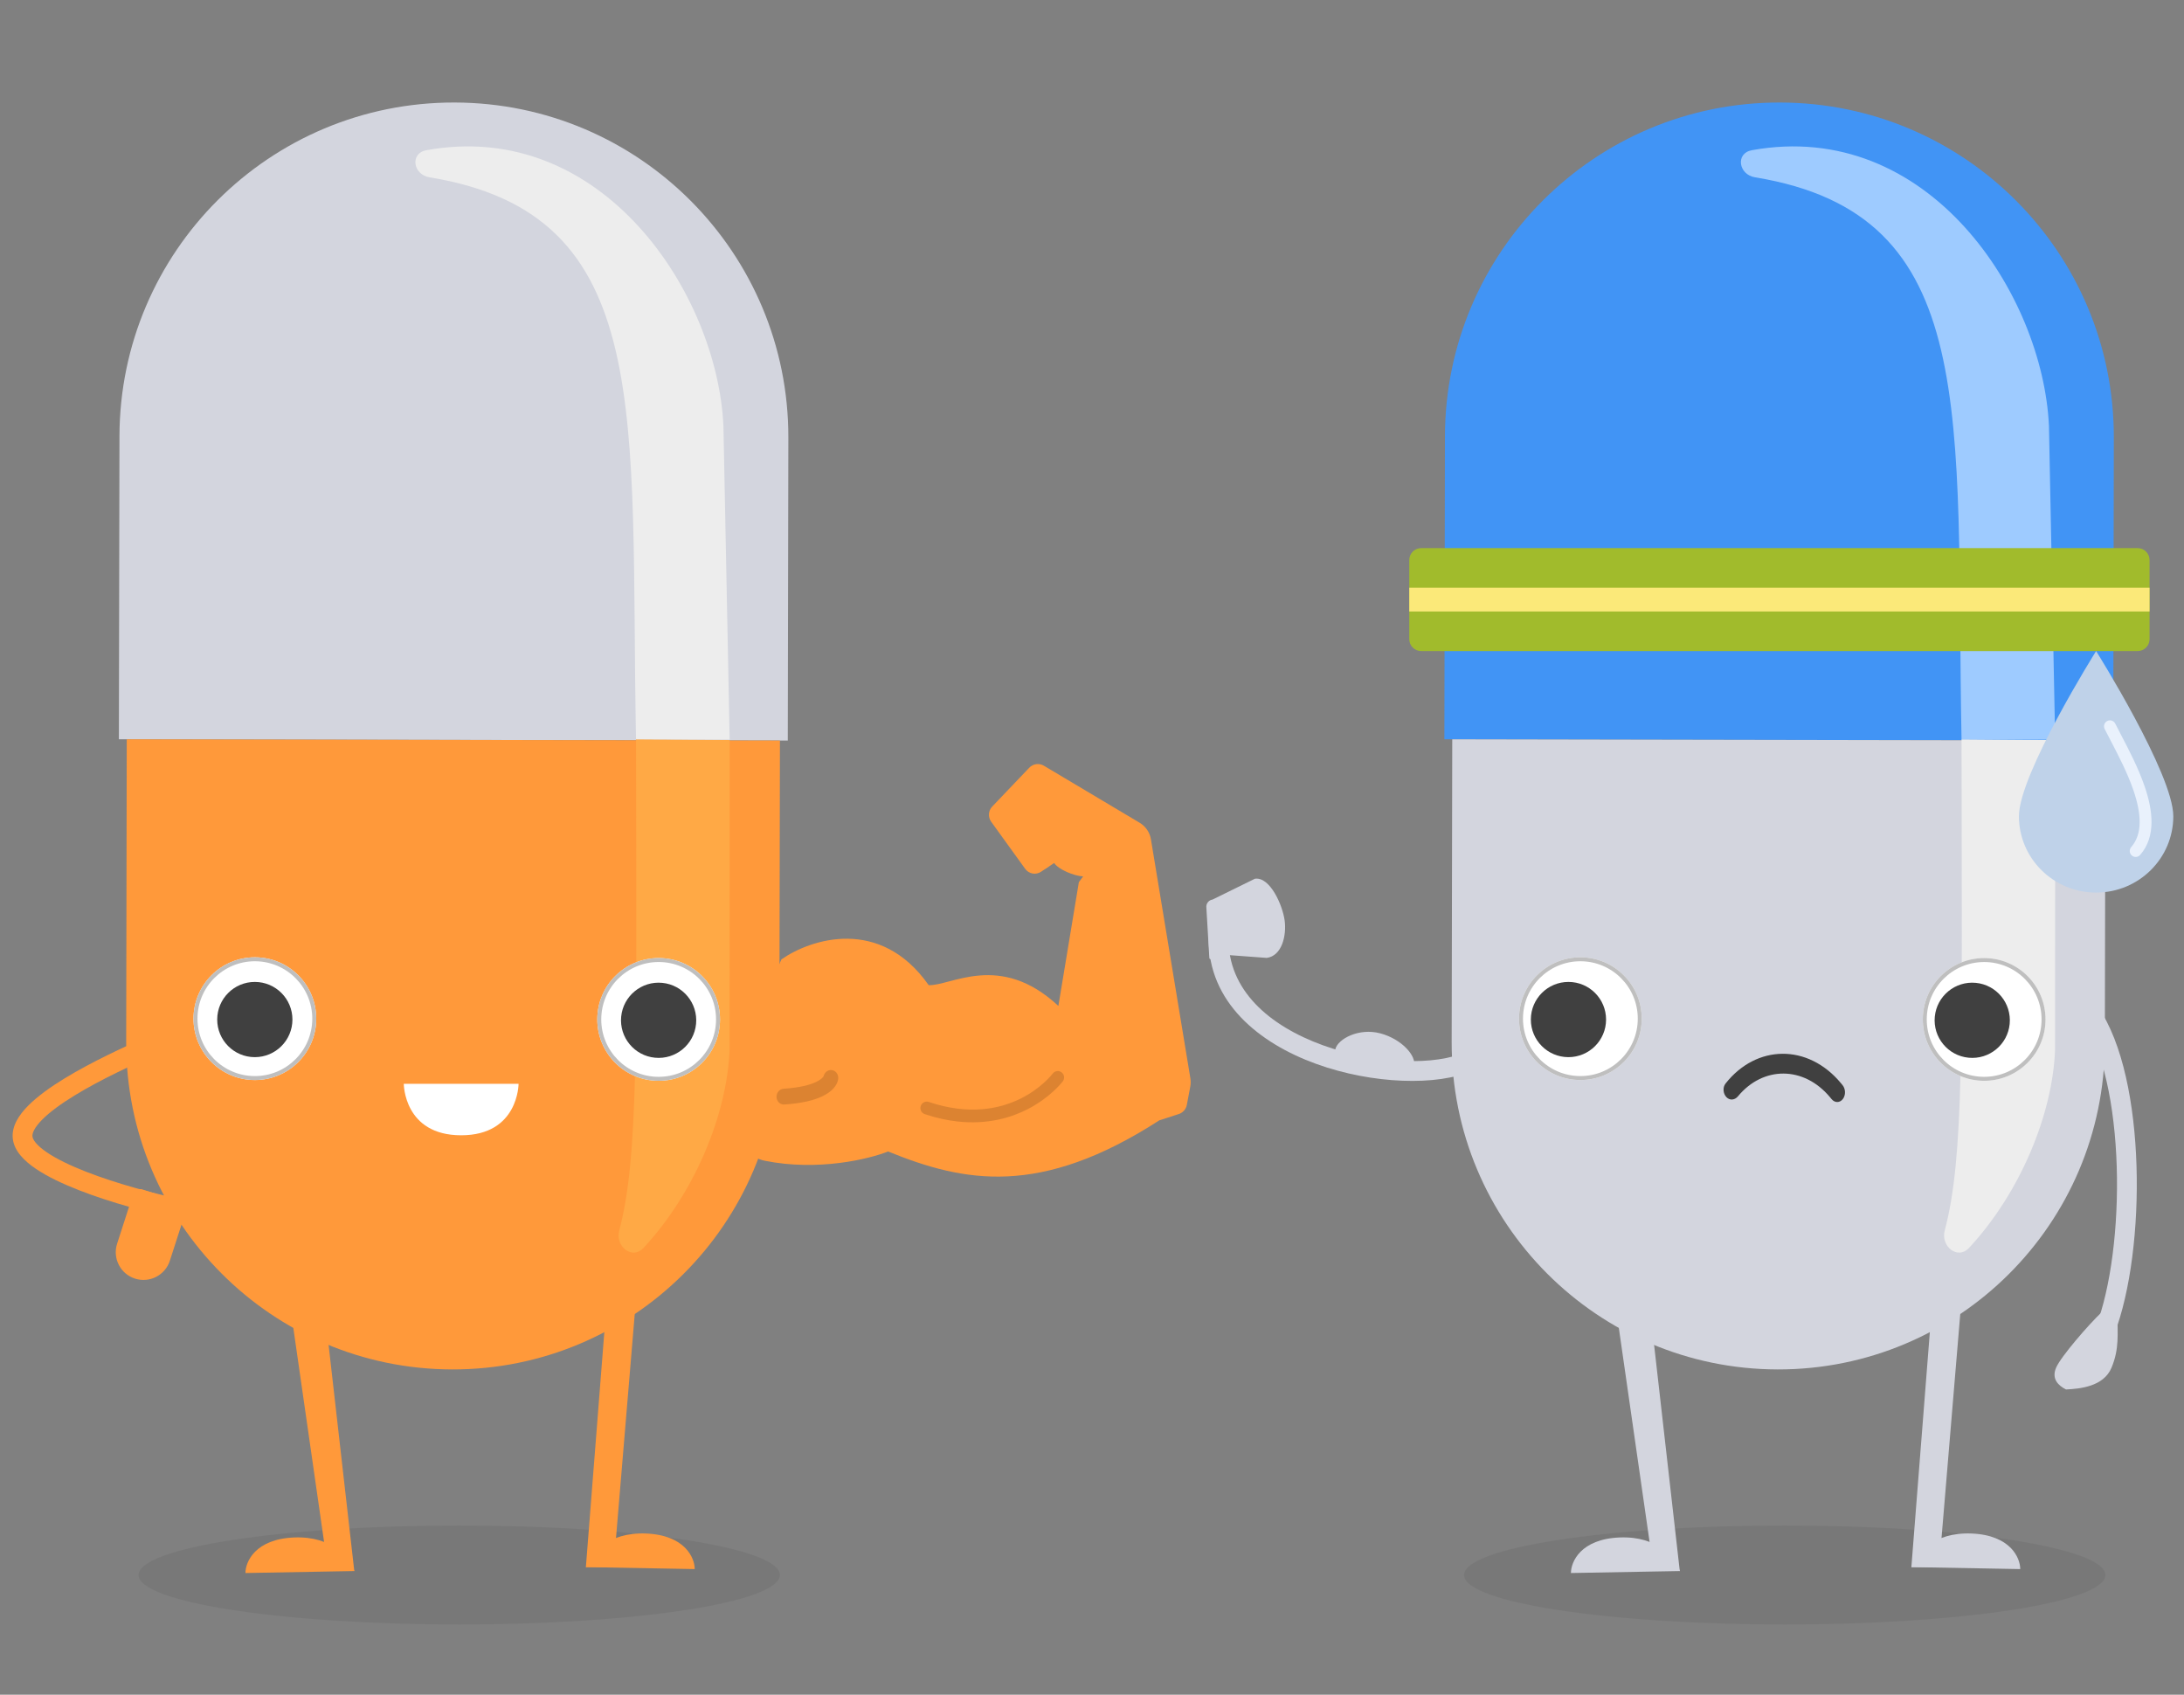 <svg width="116" height="90" viewBox="0 0 116 90" fill="none" xmlns="http://www.w3.org/2000/svg">
<rect x="0" y="0" width="116" height="90" fill="#808080" stroke="none"/>
<g clip-path="url(#clip0)">
<path d="M6.345 23.174C6.363 13.363 14.331 5.425 24.142 5.444C33.952 5.462 41.89 13.43 41.872 23.241L41.842 39.328L6.314 39.261L6.345 23.174Z" fill="#D3D5DE"/>
<path d="M76.746 23.174C76.764 13.363 84.732 5.425 94.543 5.444C104.354 5.462 112.292 13.43 112.273 23.241L112.243 39.328L76.716 39.261L76.746 23.174Z" fill="#4194F5"/>
<path d="M6.702 55.347C6.684 64.927 14.436 72.708 24.016 72.726C33.596 72.744 41.377 64.992 41.395 55.412L41.425 39.328L6.732 39.263L6.702 55.347Z" fill="#FF993A"/>
<path d="M49.325 52.317C46.742 48.642 43.033 49.876 41.502 50.952C40.026 54.277 37.782 61.071 40.615 61.643C43.448 62.215 46.165 61.553 47.169 61.151C51.208 62.798 55.251 63.582 61.575 59.498L62.612 59.162C62.831 59.09 62.994 58.905 63.037 58.678L63.221 57.702C63.248 57.557 63.249 57.408 63.225 57.263L61.13 44.572C61.069 44.205 60.85 43.884 60.53 43.693L55.446 40.666C55.193 40.515 54.87 40.559 54.667 40.772L52.7 42.834C52.49 43.054 52.467 43.392 52.645 43.639L54.451 46.141C54.642 46.405 55.003 46.48 55.278 46.305C55.503 46.162 55.76 45.993 55.988 45.83C56.222 46.179 57.039 46.517 57.529 46.544L57.302 46.847L56.214 53.422C53.106 50.519 50.48 52.379 49.325 52.317Z" fill="#FF993A"/>
<path d="M43.744 57.157C43.789 56.95 43.973 56.806 44.175 56.828C44.391 56.852 44.546 57.059 44.52 57.29C44.489 57.569 44.191 58.492 41.657 58.658C41.635 58.659 41.613 58.659 41.592 58.656C41.403 58.636 41.254 58.472 41.244 58.264C41.234 58.033 41.402 57.834 41.62 57.819C43.392 57.703 43.715 57.21 43.744 57.157Z" fill="#DC8331"/>
<path d="M49.329 58.521C53.609 59.958 55.822 57.134 55.914 57.013C56.028 56.864 56.239 56.835 56.386 56.949C56.534 57.063 56.562 57.276 56.45 57.426C56.423 57.461 55.792 58.285 54.569 58.912C53.727 59.343 52.471 59.738 50.852 59.558C50.313 59.498 49.733 59.375 49.115 59.167C48.939 59.108 48.844 58.916 48.903 58.737C48.962 58.559 49.154 58.462 49.329 58.521Z" fill="#DC8331"/>
<path d="M77.103 55.347C77.085 64.927 84.837 72.708 94.417 72.726C103.997 72.744 111.778 64.992 111.796 55.412L111.826 39.328L77.134 39.263L77.103 55.347Z" fill="#D3D5DE"/>
<path fill-rule="evenodd" clip-rule="evenodd" d="M113.491 62.532C113.454 59.265 112.906 55.928 111.678 53.861L110.774 54.399C111.858 56.222 112.403 59.329 112.44 62.544C112.476 65.749 112.005 68.924 111.165 70.845L112.128 71.266C113.053 69.151 113.528 65.807 113.491 62.532Z" fill="#D3D5DE"/>
<path d="M112.151 72.633C112.571 71.624 112.466 70.846 112.466 69.795L111.625 69.689C110.925 70.355 109.46 72.044 109.207 72.633C108.955 73.222 109.313 73.579 109.733 73.79C110.469 73.754 111.73 73.642 112.151 72.633Z" fill="#D3D5DE"/>
<path fill-rule="evenodd" clip-rule="evenodd" d="M97.88 58.367C97.721 58.574 97.455 58.578 97.286 58.374L97.203 58.275C95.805 56.594 93.638 56.611 92.309 58.222C92.144 58.422 91.882 58.455 91.7 58.27C91.518 58.085 91.487 57.751 91.648 57.546C93.286 55.465 96.022 55.413 97.779 57.524L97.862 57.624C98.031 57.827 98.039 58.16 97.88 58.367Z" fill="#404040"/>
<path fill-rule="evenodd" clip-rule="evenodd" d="M3.968 58.173C5.378 57.311 7.088 56.53 8.18 56.048L7.755 55.087C6.661 55.569 4.894 56.375 3.42 57.276C2.685 57.726 1.997 58.215 1.499 58.716C1.025 59.193 0.603 59.8 0.68 60.473C0.756 61.141 1.311 61.667 1.894 62.064C2.51 62.484 3.321 62.866 4.182 63.203C5.909 63.879 7.938 64.409 9.281 64.691L9.497 63.662C8.19 63.387 6.221 62.872 4.565 62.224C3.735 61.899 3.007 61.55 2.485 61.195C1.929 60.816 1.744 60.524 1.724 60.354C1.706 60.191 1.809 59.895 2.244 59.457C2.655 59.043 3.261 58.606 3.968 58.173Z" fill="#FF993A"/>
<path d="M64.404 47.772C64.193 47.801 64.046 47.996 64.075 48.207L64.232 50.871C64.261 51.082 64.596 50.717 64.806 50.688L67.284 50.871C68.09 50.76 68.342 49.679 68.231 48.874C68.12 48.069 67.459 46.555 66.654 46.666L64.404 47.772Z" fill="#D3D5DE"/>
<path d="M9.872 64.319C9.937 64.117 9.826 63.9 9.623 63.834L7.556 63.166C7.353 63.101 7.136 63.212 7.071 63.414L6.22 66.049C5.97 66.822 6.394 67.652 7.168 67.902C7.941 68.152 8.771 67.727 9.021 66.954L9.872 64.319Z" fill="#FF993A"/>
<path d="M41.421 83.643C41.421 85.095 33.796 86.272 24.39 86.272C14.984 86.272 7.359 85.095 7.359 83.643C7.359 82.192 14.984 81.015 24.39 81.015C33.796 81.015 41.421 82.192 41.421 83.643Z" fill="black" fill-opacity="0.06"/>
<path d="M111.822 83.643C111.822 85.095 104.197 86.272 94.791 86.272C85.385 86.272 77.76 85.095 77.76 83.643C77.76 82.192 85.385 81.015 94.791 81.015C104.197 81.015 111.822 82.192 111.822 83.643Z" fill="black" fill-opacity="0.06"/>
<path d="M16.715 64.931L18.818 83.433L17.405 83.223L14.776 64.931H16.715Z" fill="#FF993A"/>
<path d="M34.12 64.931L32.589 64.496L31.118 83.223H32.589L34.12 64.931Z" fill="#FF993A"/>
<path d="M87.117 64.931L89.22 83.433L87.807 83.223L85.179 64.931H87.117Z" fill="#D3D5DE"/>
<path d="M104.522 64.931L102.992 64.496L101.52 83.223H102.992L104.522 64.931Z" fill="#D3D5DE"/>
<path d="M18.818 83.433L13.036 83.538C13.036 82.944 13.553 81.734 15.62 81.65C17.688 81.566 18.578 82.769 18.818 83.433Z" fill="#FF993A"/>
<path d="M89.22 83.433L83.438 83.538C83.438 82.944 83.954 81.734 86.022 81.65C88.09 81.566 88.98 82.769 89.22 83.433Z" fill="#D3D5DE"/>
<path d="M31.117 83.224L36.899 83.329C36.899 82.734 36.383 81.524 34.315 81.44C32.247 81.356 31.357 82.559 31.117 83.224Z" fill="#FF993A"/>
<path d="M101.52 83.224L107.302 83.329C107.302 82.734 106.785 81.524 104.717 81.44C102.649 81.356 101.759 82.559 101.52 83.224Z" fill="#D3D5DE"/>
<path d="M32.889 65.348C32.664 66.192 33.58 66.918 34.175 66.278C36.922 63.323 38.616 59.151 38.749 55.773L38.756 39.3L33.782 39.262C33.802 55.435 33.927 61.465 32.889 65.348Z" fill="#FFA945"/>
<path d="M33.781 39.262L38.755 39.279L38.424 22.612C38.098 15.616 32.016 6.282 22.646 7.977C21.765 8.137 21.931 9.273 22.814 9.417C34.873 11.384 33.452 21.992 33.781 39.262Z" fill="#EDEDED"/>
<path d="M103.291 65.348C103.066 66.192 103.982 66.918 104.577 66.278C107.324 63.323 109.018 59.151 109.151 55.773L109.158 39.3L104.184 39.262C104.204 55.435 104.329 61.465 103.291 65.348Z" fill="#EDEDED"/>
<path d="M104.184 39.262L109.157 39.279L108.827 22.612C108.501 15.616 102.418 6.282 93.048 7.977C92.167 8.137 92.333 9.273 93.217 9.417C105.275 11.384 103.855 21.992 104.184 39.262Z" fill="#9ECBFF"/>
<path d="M16.797 54.104C16.793 55.904 15.331 57.361 13.531 57.357C11.732 57.354 10.275 55.892 10.278 54.092C10.282 52.292 11.744 50.836 13.544 50.839C15.344 50.843 16.8 52.304 16.797 54.104Z" fill="white"/>
<path d="M87.198 54.104C87.195 55.904 85.733 57.361 83.933 57.357C82.133 57.354 80.677 55.892 80.68 54.092C80.684 52.292 82.146 50.836 83.945 50.839C85.745 50.843 87.202 52.304 87.198 54.104Z" fill="white"/>
<path fill-rule="evenodd" clip-rule="evenodd" d="M13.532 57.147C15.216 57.15 16.583 55.788 16.586 54.104C16.589 52.42 15.227 51.053 13.543 51.049C11.86 51.046 10.492 52.409 10.489 54.092C10.486 55.776 11.848 57.144 13.532 57.147ZM13.531 57.357C15.331 57.361 16.793 55.904 16.797 54.104C16.8 52.304 15.344 50.843 13.544 50.839C11.744 50.836 10.282 52.292 10.278 54.092C10.275 55.892 11.732 57.354 13.531 57.357Z" fill="#BFBFBF"/>
<path fill-rule="evenodd" clip-rule="evenodd" d="M83.934 57.147C85.617 57.15 86.985 55.788 86.988 54.104C86.991 52.42 85.629 51.053 83.945 51.049C82.261 51.046 80.894 52.409 80.891 54.092C80.888 55.776 82.25 57.144 83.934 57.147ZM83.933 57.357C85.733 57.361 87.195 55.904 87.198 54.104C87.202 52.304 85.745 50.843 83.945 50.839C82.146 50.836 80.684 52.292 80.68 54.092C80.677 55.892 82.133 57.354 83.933 57.357Z" fill="#BFBFBF"/>
<path d="M15.532 54.148C15.53 55.251 14.634 56.144 13.53 56.142C12.427 56.14 11.535 55.244 11.537 54.141C11.539 53.037 12.435 52.145 13.538 52.147C14.641 52.149 15.534 53.045 15.532 54.148Z" fill="#404040"/>
<path d="M85.304 54.148C85.302 55.251 84.406 56.144 83.302 56.142C82.199 56.14 81.307 55.244 81.309 54.141C81.311 53.037 82.207 52.145 83.31 52.147C84.413 52.149 85.306 53.045 85.304 54.148Z" fill="#404040"/>
<path d="M38.242 54.144C38.239 55.944 36.777 57.401 34.977 57.397C33.177 57.394 31.721 55.932 31.724 54.132C31.728 52.332 33.19 50.876 34.989 50.879C36.789 50.883 38.246 52.344 38.242 54.144Z" fill="white"/>
<path d="M108.645 54.145C108.641 55.945 107.179 57.401 105.38 57.398C103.58 57.394 102.123 55.932 102.127 54.133C102.13 52.333 103.592 50.876 105.392 50.88C107.192 50.883 108.648 52.345 108.645 54.145Z" fill="white"/>
<path fill-rule="evenodd" clip-rule="evenodd" d="M34.978 57.187C36.661 57.19 38.029 55.828 38.032 54.144C38.035 52.46 36.673 51.093 34.989 51.089C33.305 51.086 31.938 52.449 31.935 54.132C31.931 55.816 33.294 57.184 34.978 57.187ZM34.977 57.397C36.777 57.401 38.239 55.944 38.242 54.144C38.246 52.344 36.789 50.883 34.989 50.879C33.19 50.876 31.728 52.332 31.724 54.132C31.721 55.932 33.177 57.394 34.977 57.397Z" fill="#BFBFBF"/>
<path fill-rule="evenodd" clip-rule="evenodd" d="M105.38 57.187C107.064 57.191 108.431 55.828 108.434 54.144C108.438 52.461 107.075 51.093 105.391 51.09C103.708 51.087 102.34 52.449 102.337 54.133C102.334 55.817 103.696 57.184 105.38 57.187ZM105.38 57.398C107.179 57.401 108.641 55.945 108.645 54.145C108.648 52.345 107.192 50.883 105.392 50.88C103.592 50.876 102.13 52.333 102.127 54.133C102.123 55.932 103.58 57.394 105.38 57.398Z" fill="#BFBFBF"/>
<path d="M36.97 54.377C36.864 55.475 35.887 56.279 34.789 56.172C33.691 56.066 32.887 55.09 32.993 53.992C33.1 52.894 34.076 52.09 35.174 52.196C36.272 52.302 37.076 53.279 36.97 54.377Z" fill="#404040"/>
<path d="M106.741 54.377C106.634 55.475 105.658 56.279 104.56 56.172C103.462 56.066 102.658 55.09 102.764 53.992C102.871 52.894 103.847 52.09 104.945 52.196C106.043 52.302 106.847 53.279 106.741 54.377Z" fill="#404040"/>
<path d="M27.543 57.557H21.446C21.446 57.557 21.446 60.291 24.494 60.291C27.543 60.291 27.543 57.557 27.543 57.557Z" fill="white"/>
<path fill-rule="evenodd" clip-rule="evenodd" d="M74.015 56.314C75.42 56.423 76.666 56.302 77.516 55.998L77.87 56.988C76.83 57.359 75.422 57.477 73.933 57.362C72.437 57.246 70.815 56.891 69.333 56.277C66.393 55.061 63.833 52.736 64.24 49.13L65.285 49.248C64.956 52.16 66.971 54.162 69.735 55.306C71.105 55.873 72.617 56.206 74.015 56.314Z" fill="#D3D5DE"/>
<path d="M75.103 56.612C74.961 57.144 74.004 57.224 72.865 56.92C71.725 56.617 70.787 56.237 70.929 55.705C71.07 55.173 72.173 54.575 73.313 54.878C74.453 55.181 75.244 56.08 75.103 56.612Z" fill="#D3D5DE"/>
<path d="M74.852 29.74C74.852 29.392 75.135 29.109 75.483 29.109H113.539C113.888 29.109 114.17 29.392 114.17 29.74V33.945C114.17 34.294 113.888 34.576 113.539 34.576H75.483C75.135 34.576 74.852 34.294 74.852 33.945V29.74Z" fill="#A1BB2C"/>
<path d="M74.852 31.212H114.17V32.474H74.852V31.212Z" fill="#FBE979"/>
<path d="M115.432 43.347C115.432 45.587 113.597 47.402 111.332 47.402C109.068 47.402 107.232 45.587 107.232 43.347C107.232 41.108 111.332 34.576 111.332 34.576C111.332 34.576 115.432 41.108 115.432 43.347Z" fill="#BFD2E9"/>
<path fill-rule="evenodd" clip-rule="evenodd" d="M111.926 38.289C112.082 38.211 112.271 38.274 112.349 38.43C112.439 38.609 112.544 38.811 112.658 39.03C113.064 39.806 113.581 40.796 113.916 41.781C114.34 43.025 114.53 44.42 113.671 45.402C113.556 45.533 113.357 45.546 113.226 45.431C113.095 45.317 113.082 45.117 113.196 44.986C113.809 44.286 113.736 43.21 113.319 41.984C113.001 41.05 112.517 40.123 112.114 39.35C111.995 39.123 111.883 38.908 111.785 38.712C111.707 38.556 111.77 38.367 111.926 38.289Z" fill="#E9F1FC"/>
</g>
<defs>
<clipPath id="clip0">
<rect width="116" height="90" fill="white"/>
</clipPath>
</defs>
</svg>
